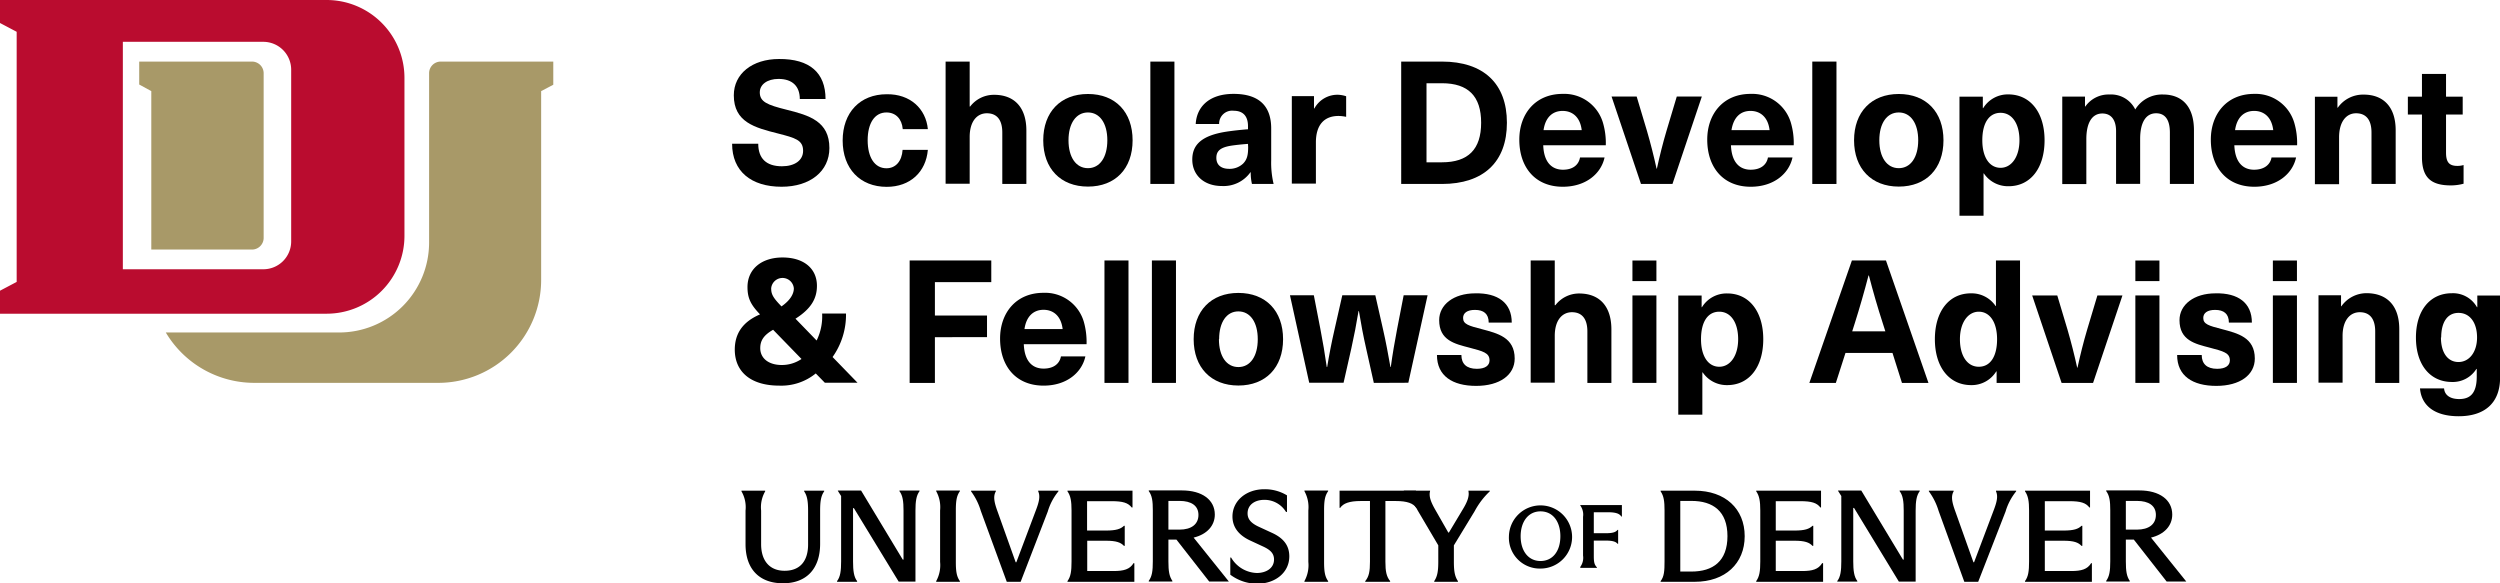<svg xmlns="http://www.w3.org/2000/svg" viewBox="0 0 485.96 113.42"><path d="M166,27.26H144.08v4.46L146.43,33V63.8H166a2.27,2.27,0,0,0,2.27-2.27v-32A2.27,2.27,0,0,0,166,27.26" transform="translate(-117.02 -15.29)" fill="#a89968"/><path d="M202.7,27.26a2.26,2.26,0,0,0-2.27,2.27V62.44a17.49,17.49,0,0,1-17.51,17.48H149.25a20,20,0,0,0,17.14,9.79h35.82a20,20,0,0,0,20-20V33l2.36-1.24V27.26Z" transform="translate(-117.02 -15.29)" fill="#a89968"/><path d="M180.51,15.29H117v4.46l3.26,1.72V70.09L117,71.81v4.46h63.49a15.14,15.14,0,0,0,15.15-15.14V30.43a15.14,15.14,0,0,0-15.15-15.14m-6.87,46.92a5.41,5.41,0,0,1-5.42,5.42h-27.3V23.42h27.3a5.42,5.42,0,0,1,5.42,5.42Z" transform="translate(-117.02 -15.29)" fill="#ba0c2f"/><path d="M277.49,34.54h-5c0-2.47-1.43-3.91-4.14-3.91-2.17,0-3.64,1.07-3.64,2.61,0,1.84,1.44,2.44,5.18,3.37,4.48,1.11,8.35,2.28,8.35,7.46,0,4.51-3.74,7.52-9.29,7.52-5.91,0-9.62-3-9.62-8.36h5.08c0,2.87,1.57,4.38,4.61,4.38,2.51,0,4.11-1.17,4.11-3,0-2.11-1.54-2.51-4.91-3.38-4.48-1.13-8.56-2.2-8.56-7.42,0-4.17,3.58-7.05,8.79-7.05C274.42,26.72,277.49,29.43,277.49,34.54Z" transform="translate(-117.02 -15.29)"/><path d="M297.38,40.39H292.5c-.17-2-1.37-3.24-3.17-3.24-2.28,0-3.65,2.07-3.65,5.41S287.05,48,289.33,48c1.8,0,3-1.37,3.14-3.58h4.91c-.37,4.31-3.44,7.19-8,7.19-5.18,0-8.56-3.55-8.56-9s3.38-9,8.56-9C293.94,33.54,297,36.41,297.38,40.39Z" transform="translate(-117.02 -15.29)"/><path d="M305.6,36a5.8,5.8,0,0,1,4.68-2.28c3.81,0,6.25,2.34,6.25,6.95V51.05h-4.68v-10c0-2.57-1.14-3.74-3-3.74s-3.34,1.5-3.34,4.61v9.09h-4.68V27.26h4.68V36Z" transform="translate(-117.02 -15.29)"/><path d="M337.18,42.56c0,5.52-3.37,9-8.68,9s-8.69-3.51-8.69-9,3.37-9,8.69-9S337.18,37.05,337.18,42.56Zm-12.46,0c0,3.31,1.47,5.42,3.78,5.42s3.77-2.11,3.77-5.42-1.47-5.41-3.77-5.41S324.72,39.25,324.72,42.56Z" transform="translate(-117.02 -15.29)"/><path d="M340.63,51.05V27.26h4.68V51.05Z" transform="translate(-117.02 -15.29)"/><path d="M364.12,40.26v6.15a17.85,17.85,0,0,0,.47,4.64h-4.21a9.53,9.53,0,0,1-.24-2.27h-.06a6.4,6.4,0,0,1-5.52,2.67c-3.6,0-5.78-2.2-5.78-5.14,0-2.78,1.67-4.65,6.59-5.42,1.27-.2,3.17-.4,4.24-.47v-.6c0-2.14-1.14-3-2.77-3A2.52,2.52,0,0,0,354,39.39h-4.55c.17-3.24,2.51-5.85,7.36-5.85S364.12,35.81,364.12,40.26Zm-4.51,3c-1,.07-2.41.21-3.41.37-1.94.34-2.74,1-2.74,2.34s.87,2.14,2.51,2.14a3.81,3.81,0,0,0,2.67-1c.8-.8,1-1.7,1-3.24Z" transform="translate(-117.02 -15.29)"/><path d="M378.69,34v4a7.9,7.9,0,0,0-1.47-.17c-2.87,0-4.41,1.81-4.41,5.15v8h-4.68v-17h4.31v2.4h.07a5.1,5.1,0,0,1,4.65-2.67A5.74,5.74,0,0,1,378.69,34Z" transform="translate(-117.02 -15.29)"/><path d="M397.31,27.26c8.09,0,12.63,4.27,12.63,11.89s-4.54,11.9-12.63,11.9h-7.92V27.26Zm-3,19.58h3c5.12,0,7.62-2.54,7.62-7.69s-2.5-7.68-7.62-7.68h-3Z" transform="translate(-117.02 -15.29)"/><path d="M424.15,45.9h4.77c-.66,3.11-3.6,5.69-8.12,5.69-5.34,0-8.45-3.75-8.45-9.16,0-5,3.11-8.89,8.42-8.89a7.84,7.84,0,0,1,7.85,5.65,14,14,0,0,1,.54,4.34H417c.13,3.51,1.84,4.75,3.84,4.75S423.91,47.27,424.15,45.9Zm-7.09-5.31h7.42c-.3-2.57-1.84-3.74-3.71-3.74S417.43,38,417.06,40.59Z" transform="translate(-117.02 -15.29)"/><path d="M436,51.05l-5.72-17h4.88l2,6.68c.7,2.4,1.33,4.88,1.87,7.35h.06c.54-2.47,1.17-5,1.87-7.35l2-6.68h4.87l-5.71,17Z" transform="translate(-117.02 -15.29)"/><path d="M460.68,45.9h4.77c-.66,3.11-3.6,5.69-8.12,5.69-5.34,0-8.45-3.75-8.45-9.16,0-5,3.11-8.89,8.42-8.89a7.84,7.84,0,0,1,7.85,5.65,14,14,0,0,1,.54,4.34h-12.2c.14,3.51,1.84,4.75,3.84,4.75S460.44,47.27,460.68,45.9Zm-7.09-5.31H461c-.3-2.57-1.84-3.74-3.71-3.74S454,38,453.59,40.59Z" transform="translate(-117.02 -15.29)"/><path d="M469.3,51.05V27.26H474V51.05Z" transform="translate(-117.02 -15.29)"/><path d="M494.8,42.56c0,5.52-3.38,9-8.69,9s-8.69-3.51-8.69-9,3.38-9,8.69-9S494.8,37.05,494.8,42.56Zm-12.47,0c0,3.31,1.47,5.42,3.78,5.42s3.78-2.11,3.78-5.42-1.47-5.41-3.78-5.41S482.33,39.25,482.33,42.56Z" transform="translate(-117.02 -15.29)"/><path d="M514.45,42.56c0,5.42-2.74,8.93-7,8.93A5.66,5.66,0,0,1,502.65,49h-.06v8.22h-4.68V34.08h4.54v2.23h.07a5.62,5.62,0,0,1,4.88-2.67C511.68,33.64,514.45,37.15,514.45,42.56Zm-12.1,0c0,3.38,1.44,5.35,3.55,5.35s3.67-2.11,3.67-5.35-1.44-5.34-3.67-5.34S502.35,39.19,502.35,42.56Z" transform="translate(-117.02 -15.29)"/><path d="M543.49,40.62V51.05h-4.68v-10c0-2.57-1-3.74-2.67-3.74-2,0-3.11,1.77-3.11,5v8.72h-4.68V40.79c0-2.17-.93-3.44-2.67-3.44-2,0-3.11,1.8-3.11,5v8.72h-4.68v-17h4.42V36h.06a5.5,5.5,0,0,1,4.71-2.34,5.23,5.23,0,0,1,5,2.91,6.09,6.09,0,0,1,5.41-2.91C541.19,33.67,543.49,36,543.49,40.62Z" transform="translate(-117.02 -15.29)"/><path d="M558.57,45.9h4.77c-.66,3.11-3.6,5.69-8.12,5.69-5.34,0-8.45-3.75-8.45-9.16,0-5,3.11-8.89,8.42-8.89A7.84,7.84,0,0,1,563,39.19a14,14,0,0,1,.54,4.34h-12.2c.14,3.51,1.84,4.75,3.84,4.75S558.33,47.27,558.57,45.9Zm-7.09-5.31h7.42c-.3-2.57-1.84-3.74-3.71-3.74S551.85,38,551.48,40.59Z" transform="translate(-117.02 -15.29)"/><path d="M582.7,40.62V51.05H578v-10c0-2.57-1.14-3.74-3-3.74S571.7,38.89,571.7,42v9.09H567v-17h4.38v2.13h.07a6,6,0,0,1,5-2.54C580.26,33.67,582.7,36,582.7,40.62Z" transform="translate(-117.02 -15.29)"/><path d="M595.9,47.37V51a9.48,9.48,0,0,1-2.48.33c-3.9,0-5.61-1.57-5.61-5.51V37.55h-2.74V34.08h2.74V29.66h4.68v4.42h3.24v3.47h-3.24v7.39c0,1.87.6,2.6,2.21,2.6A4.18,4.18,0,0,0,595.9,47.37Z" transform="translate(-117.02 -15.29)"/><path d="M275.59,87.88a10.59,10.59,0,0,1-7.09,2.37c-5.61,0-8.65-2.74-8.65-7,0-3.11,1.54-5.41,4.91-6.85-1.8-1.87-2.44-3.14-2.44-5.31,0-3.48,2.71-5.75,6.82-5.75s6.68,2.14,6.68,5.51c0,2.51-1.17,4.48-4.17,6.39l4.11,4.24a10.65,10.65,0,0,0,1.07-5.25h4.64a14.21,14.21,0,0,1-2.61,8.46l4.85,5h-6.35Zm-2.77-2.81-5.52-5.68c-1.87,1.07-2.5,2.14-2.5,3.58,0,1.87,1.5,3.27,4.21,3.27A6.77,6.77,0,0,0,272.82,85.07Zm-5.89-13.63c0,1.1.47,1.84,2,3.41,1.77-1.24,2.4-2.48,2.4-3.51a2.21,2.21,0,0,0-4.41.1Z" transform="translate(-117.02 -15.29)"/><path d="M298.75,70.13v6.49h10.13v4.21H298.75v8.89h-4.91V65.92h15.87v4.21Z" transform="translate(-117.02 -15.29)"/><path d="M323.25,84.57H328c-.67,3.11-3.61,5.68-8.12,5.68-5.35,0-8.46-3.74-8.46-9.15,0-5,3.11-8.89,8.42-8.89a7.84,7.84,0,0,1,7.86,5.64,14.39,14.39,0,0,1,.53,4.35h-12.2c.14,3.51,1.84,4.74,3.85,4.74S323,85.94,323.25,84.57Zm-7.09-5.31h7.42c-.3-2.58-1.84-3.75-3.71-3.75S316.53,76.68,316.16,79.26Z" transform="translate(-117.02 -15.29)"/><path d="M331.71,89.72V65.92h4.67v23.8Z" transform="translate(-117.02 -15.29)"/><path d="M340.93,89.72V65.92h4.68v23.8Z" transform="translate(-117.02 -15.29)"/><path d="M366.43,81.23c0,5.51-3.38,9-8.69,9s-8.69-3.51-8.69-9,3.37-9,8.69-9S366.43,75.71,366.43,81.23Zm-12.47,0c0,3.31,1.47,5.41,3.78,5.41s3.77-2.1,3.77-5.41-1.47-5.41-3.77-5.41S354,77.92,354,81.23Z" transform="translate(-117.02 -15.29)"/><path d="M384.07,89.72,382.57,83c-.54-2.37-1-4.81-1.4-7.25h-.07c-.4,2.44-.87,4.88-1.4,7.25l-1.51,6.69h-6.68l-3.74-17h4.64l1.27,6.55c.47,2.44.9,4.95,1.24,7.39H375c.4-2.44.87-4.85,1.44-7.32l1.5-6.62h6.42l1.5,6.62c.57,2.47,1,4.88,1.44,7.32h.07c.33-2.44.77-5,1.23-7.39l1.27-6.55h4.65l-3.74,17Z" transform="translate(-117.02 -15.29)"/><path d="M410.88,78H406.4c0-1.73-1-2.47-2.67-2.47-1.51,0-2.31.6-2.31,1.57,0,1.2,1.07,1.51,3.64,2.17,3,.81,6.39,1.57,6.39,5.72,0,3.17-2.88,5.31-7.49,5.31s-7.62-1.94-7.62-6h4.75c0,1.71,1,2.68,3,2.68,1.64,0,2.47-.64,2.47-1.64,0-1.47-1.27-1.77-3.91-2.47-2.84-.74-5.88-1.41-5.88-5.35,0-3,2.81-5.21,7-5.21C408.2,72.21,410.88,74.18,410.88,78Z" transform="translate(-117.02 -15.29)"/><path d="M419.37,74.61A5.79,5.79,0,0,1,424,72.34c3.81,0,6.25,2.34,6.25,7V89.72h-4.67v-10c0-2.57-1.14-3.74-3-3.74s-3.34,1.5-3.34,4.61v9.09h-4.68V65.92h4.68v8.69Z" transform="translate(-117.02 -15.29)"/><path d="M434.34,69.93v-4H439v4Zm0,19.79v-17H439v17Z" transform="translate(-117.02 -15.29)"/><path d="M459.77,81.23c0,5.41-2.74,8.92-7,8.92A5.64,5.64,0,0,1,448,87.68h-.07V95.9h-4.68V72.74h4.54V75h.07a5.6,5.6,0,0,1,4.88-2.67C457,72.31,459.77,75.82,459.77,81.23Zm-12.1,0c0,3.37,1.44,5.35,3.55,5.35s3.67-2.11,3.67-5.35-1.43-5.35-3.67-5.35S447.67,77.85,447.67,81.23Z" transform="translate(-117.02 -15.29)"/><path d="M475.75,83.9l-1.87,5.82h-5.15L477,65.92h6.62l8.26,23.8h-5.15l-1.84-5.82ZM483,78.12c-1-3.07-1.9-6.21-2.7-9.29h-.07c-.8,3.08-1.7,6.22-2.67,9.29l-.5,1.57h6.44Z" transform="translate(-117.02 -15.29)"/><path d="M505.13,89.72V87.48h-.07a5.6,5.6,0,0,1-4.88,2.67c-4.28,0-7.05-3.51-7.05-8.92s2.74-8.92,7-8.92a5.64,5.64,0,0,1,4.81,2.47H505V65.92h4.68v23.8ZM498,81.23c0,3.24,1.43,5.35,3.67,5.35s3.55-2,3.55-5.35-1.44-5.35-3.55-5.35S498,78,498,81.23Z" transform="translate(-117.02 -15.29)"/><path d="M517.76,89.72l-5.72-17h4.88l2,6.68c.7,2.41,1.33,4.88,1.87,7.36h.06c.54-2.48,1.17-5,1.87-7.36l2-6.68h4.87l-5.71,17Z" transform="translate(-117.02 -15.29)"/><path d="M532.1,69.93v-4h4.68v4Zm0,19.79v-17h4.68v17Z" transform="translate(-117.02 -15.29)"/><path d="M554.75,78h-4.47c0-1.73-1-2.47-2.68-2.47-1.5,0-2.3.6-2.3,1.57,0,1.2,1.07,1.51,3.64,2.17,3,.81,6.38,1.57,6.38,5.72,0,3.17-2.87,5.31-7.48,5.31s-7.62-1.94-7.62-6H545c0,1.71,1,2.68,3,2.68,1.64,0,2.47-.64,2.47-1.64,0-1.47-1.27-1.77-3.91-2.47-2.84-.74-5.88-1.41-5.88-5.35,0-3,2.81-5.21,7-5.21C552.08,72.21,554.75,74.18,554.75,78Z" transform="translate(-117.02 -15.29)"/><path d="M558.83,69.93v-4h4.68v4Zm0,19.79v-17h4.68v17Z" transform="translate(-117.02 -15.29)"/><path d="M583.4,79.29V89.72h-4.68v-10c0-2.57-1.14-3.74-3-3.74s-3.34,1.53-3.34,4.61v9.09h-4.68v-17h4.38v2.14h.07a6,6,0,0,1,5-2.54C581,72.34,583.4,74.68,583.4,79.29Z" transform="translate(-117.02 -15.29)"/><path d="M598.5,75h.07V72.74H603V88.65c0,5.14-3.17,7.55-8.05,7.55-4.68,0-7.25-2.07-7.52-5.41h4.68c.1,1.3,1.17,2.07,2.94,2.07,2.1,0,3.41-1.07,3.41-4.38V87h-.07a5.39,5.39,0,0,1-4.75,2.54c-4.24,0-7-3.35-7-8.63s2.74-8.62,7-8.62A5.34,5.34,0,0,1,598.5,75Zm-7,5.88c0,3,1.34,4.78,3.41,4.78s3.61-1.9,3.61-4.78-1.4-4.77-3.61-4.77S591.55,78,591.55,80.89Z" transform="translate(-117.02 -15.29)"/><path d="M382.4,128.25c.74-.89.92-1.91.92-3.77v-11.8h-1.79c-2.24,0-3.41.46-4,1.33h-.12v-3.34h14.85l.21,3.34h-.15c-.59-.87-1.74-1.33-4-1.33h-2v11.8c0,1.86.2,2.88.92,3.77v.13H382.4Z" transform="translate(-117.02 -15.29)"/><path d="M402.46,110.67h4.15v.13a15,15,0,0,0-2.93,3.84l-4.05,6.66v3.16c0,1.88.18,2.88.79,3.79v.13h-4.61v-.13c.61-.91.79-1.91.79-3.79V121.3l-4-6.78a16.65,16.65,0,0,0-2.7-3.72v-.13H395v.1c-.28,1.07.23,2.24,1.05,3.67l2.49,4.36h.13l2.58-4.31c1-1.61,1.4-2.7,1.22-3.69Z" transform="translate(-117.02 -15.29)"/><path d="M261.94,121.07v-6.53a6.16,6.16,0,0,0-.79-3.74v-.13h4.61v.13a6.16,6.16,0,0,0-.79,3.74v6.55c0,3.09,1.56,5.15,4.57,5.15s4.56-1.91,4.56-5.12v-6.55c0-1.86-.18-2.93-.77-3.77v-.13h3.9v.13c-.61.84-.79,1.93-.79,3.77V121c0,4.79-2.6,7.67-7.21,7.67S261.94,125.91,261.94,121.07Z" transform="translate(-117.02 -15.29)"/><path d="M279.73,128.25c.64-.84.79-2,.79-3.82V111.71l-.63-1v-.07h4.51l8.1,13.43h.15v-9.53c0-1.79-.15-2.93-.79-3.77v-.13h3.9v.13c-.63.84-.79,2-.79,3.77v13.81h-3.26L283,114.06h-.16v10.37c0,1.81.16,3,.79,3.82v.13h-3.9Z" transform="translate(-117.02 -15.29)"/><path d="M299,128.25a6.41,6.41,0,0,0,.76-3.74v-10a6.41,6.41,0,0,0-.76-3.74v-.13h4.61v.13c-.64.89-.79,1.91-.79,3.74v10c0,1.83.15,2.85.79,3.74v.13H299Z" transform="translate(-117.02 -15.29)"/><path d="M315.42,128.38h-2.7l-5.05-13.79a12.17,12.17,0,0,0-1.89-3.79v-.13h4.82v.13c-.59,1-.28,2.24.33,3.92l3.52,9.86h.13l3.74-9.94c.69-1.78.94-2.88.51-3.84v-.13h3.93v.13a11.13,11.13,0,0,0-2.07,3.92Z" transform="translate(-117.02 -15.29)"/><path d="M337.52,124.79v3.59h-13v-.13c.64-.89.79-1.93.79-3.82v-9.91c0-1.81-.18-2.86-.79-3.72v-.13h12.64v3.26H337c-.69-.89-1.69-1.22-3.93-1.22h-4.74v5.71H332c2,0,2.86-.31,3.5-.92h.15v3.9h-.15c-.62-.66-1.48-1-3.5-1h-3.64v5.89h5.12c2,0,3.16-.33,3.9-1.55Z" transform="translate(-117.02 -15.29)"/><path d="M355.89,128.33v0h-3.82l-6.37-8.15h-1.56v4.23c0,1.88.16,2.9.77,3.79v.13h-4.59v-.13c.64-.89.79-1.91.79-3.79v-9.94c0-1.74-.13-2.83-.79-3.72v-.13h6.45c3.92,0,6.39,1.83,6.39,4.69,0,2.16-1.52,3.85-4.12,4.48Zm-11.75-10.09h2.14c2.37,0,3.7-1.07,3.7-2.86s-1.38-2.72-3.67-2.72h-2.17Z" transform="translate(-117.02 -15.29)"/><path d="M356.17,127v-3.33h.16a6,6,0,0,0,5,3c1.71,0,3.34-.86,3.34-2.62,0-1.23-.76-1.91-2.24-2.58l-2.35-1.09c-2.34-1.07-3.49-2.68-3.49-4.69,0-3,2.6-5.3,6.2-5.3a8.25,8.25,0,0,1,4.4,1.19v3.22H367a4.9,4.9,0,0,0-4.2-2.35c-1.84,0-3.27.94-3.27,2.63,0,1.09.62,1.88,2.17,2.6l2.47,1.14c2.25,1,3.47,2.42,3.47,4.62,0,3.16-2.75,5.32-6.25,5.32A8.75,8.75,0,0,1,356.17,127Z" transform="translate(-117.02 -15.29)"/><path d="M370.58,128.25a6.41,6.41,0,0,0,.76-3.74v-10a6.41,6.41,0,0,0-.76-3.74v-.13h4.61v.13c-.64.89-.79,1.91-.79,3.74v10c0,1.83.15,2.85.79,3.74v.13h-4.61Z" transform="translate(-117.02 -15.29)"/><path d="M410.33,119.53a6.14,6.14,0,1,1,6.14,6.28A6,6,0,0,1,410.33,119.53Zm10,0c0-2.89-1.49-4.84-3.86-4.84s-3.86,2-3.86,4.84,1.48,4.81,3.86,4.81S420.33,122.42,420.33,119.53Z" transform="translate(-117.02 -15.29)"/><path d="M424.2,125.49a3,3,0,0,0,.54-2.21v-7.53a3,3,0,0,0-.54-2.2v-.08h8.09v2.23h-.11c-.38-.61-1.15-.84-2.68-.84h-2.67v4.08h2.23c1.38,0,2-.17,2.39-.65h.11V121h-.11c-.35-.44-1-.63-2.39-.63h-2.23v3c0,1.2.11,1.69.61,2.21v.09H424.2Z" transform="translate(-117.02 -15.29)"/><path d="M440.58,114.52c0-1.81-.15-2.83-.76-3.72v-.13h6.65c5.89,0,9.69,3.52,9.69,8.84s-3.8,8.87-9.69,8.87h-6.65v-.13c.69-.89.76-2,.76-3.87Zm3.06,11.87h2.17c4.18,0,7-2,7-6.88s-2.83-6.85-7-6.85h-2.17Z" transform="translate(-117.02 -15.29)"/><path d="M471.4,124.79v3.59h-13v-.13c.63-.89.79-1.93.79-3.82v-9.91c0-1.81-.18-2.86-.79-3.72v-.13H471v3.26h-.13c-.69-.89-1.68-1.22-3.93-1.22h-4.74v5.71h3.65c2,0,2.85-.31,3.49-.92h.15v3.9h-.15c-.61-.66-1.48-1-3.49-1h-3.65v5.89h5.13c2,0,3.16-.33,3.9-1.55Z" transform="translate(-117.02 -15.29)"/><path d="M474.15,128.25c.64-.84.79-2,.79-3.82V111.71l-.63-1v-.07h4.51l8.1,13.43h.15v-9.53c0-1.79-.15-2.93-.79-3.77v-.13h3.9v.13c-.63.84-.79,2-.79,3.77v13.81h-3.26l-8.71-14.32h-.16v10.37c0,1.81.16,3,.79,3.82v.13h-3.9Z" transform="translate(-117.02 -15.29)"/><path d="M501.55,128.38h-2.7l-5-13.79a12.4,12.4,0,0,0-1.89-3.79v-.13h4.82v.13c-.59,1-.28,2.24.33,3.92l3.51,9.86h.13l3.75-9.94c.69-1.78.94-2.88.51-3.84v-.13h3.92v.13a11.29,11.29,0,0,0-2.06,3.92Z" transform="translate(-117.02 -15.29)"/><path d="M523.65,124.79v3.59h-13v-.13c.64-.89.79-1.93.79-3.82v-9.91c0-1.81-.18-2.86-.79-3.72v-.13h12.64v3.26h-.13c-.69-.89-1.68-1.22-3.92-1.22h-4.74v5.71h3.64c2,0,2.86-.31,3.49-.92h.16v3.9h-.16c-.61-.66-1.48-1-3.49-1h-3.64v5.89h5.12c2,0,3.16-.33,3.9-1.55Z" transform="translate(-117.02 -15.29)"/><path d="M542,128.33v0h-3.82l-6.38-8.15h-1.55v4.23c0,1.88.15,2.9.76,3.79v.13h-4.58v-.13c.63-.89.79-1.91.79-3.79v-9.94c0-1.74-.13-2.83-.79-3.72v-.13h6.44c3.93,0,6.4,1.83,6.4,4.69,0,2.16-1.53,3.85-4.13,4.48Zm-11.75-10.09h2.14c2.37,0,3.7-1.07,3.7-2.86s-1.38-2.72-3.67-2.72h-2.17Z" transform="translate(-117.02 -15.29)"/></svg>